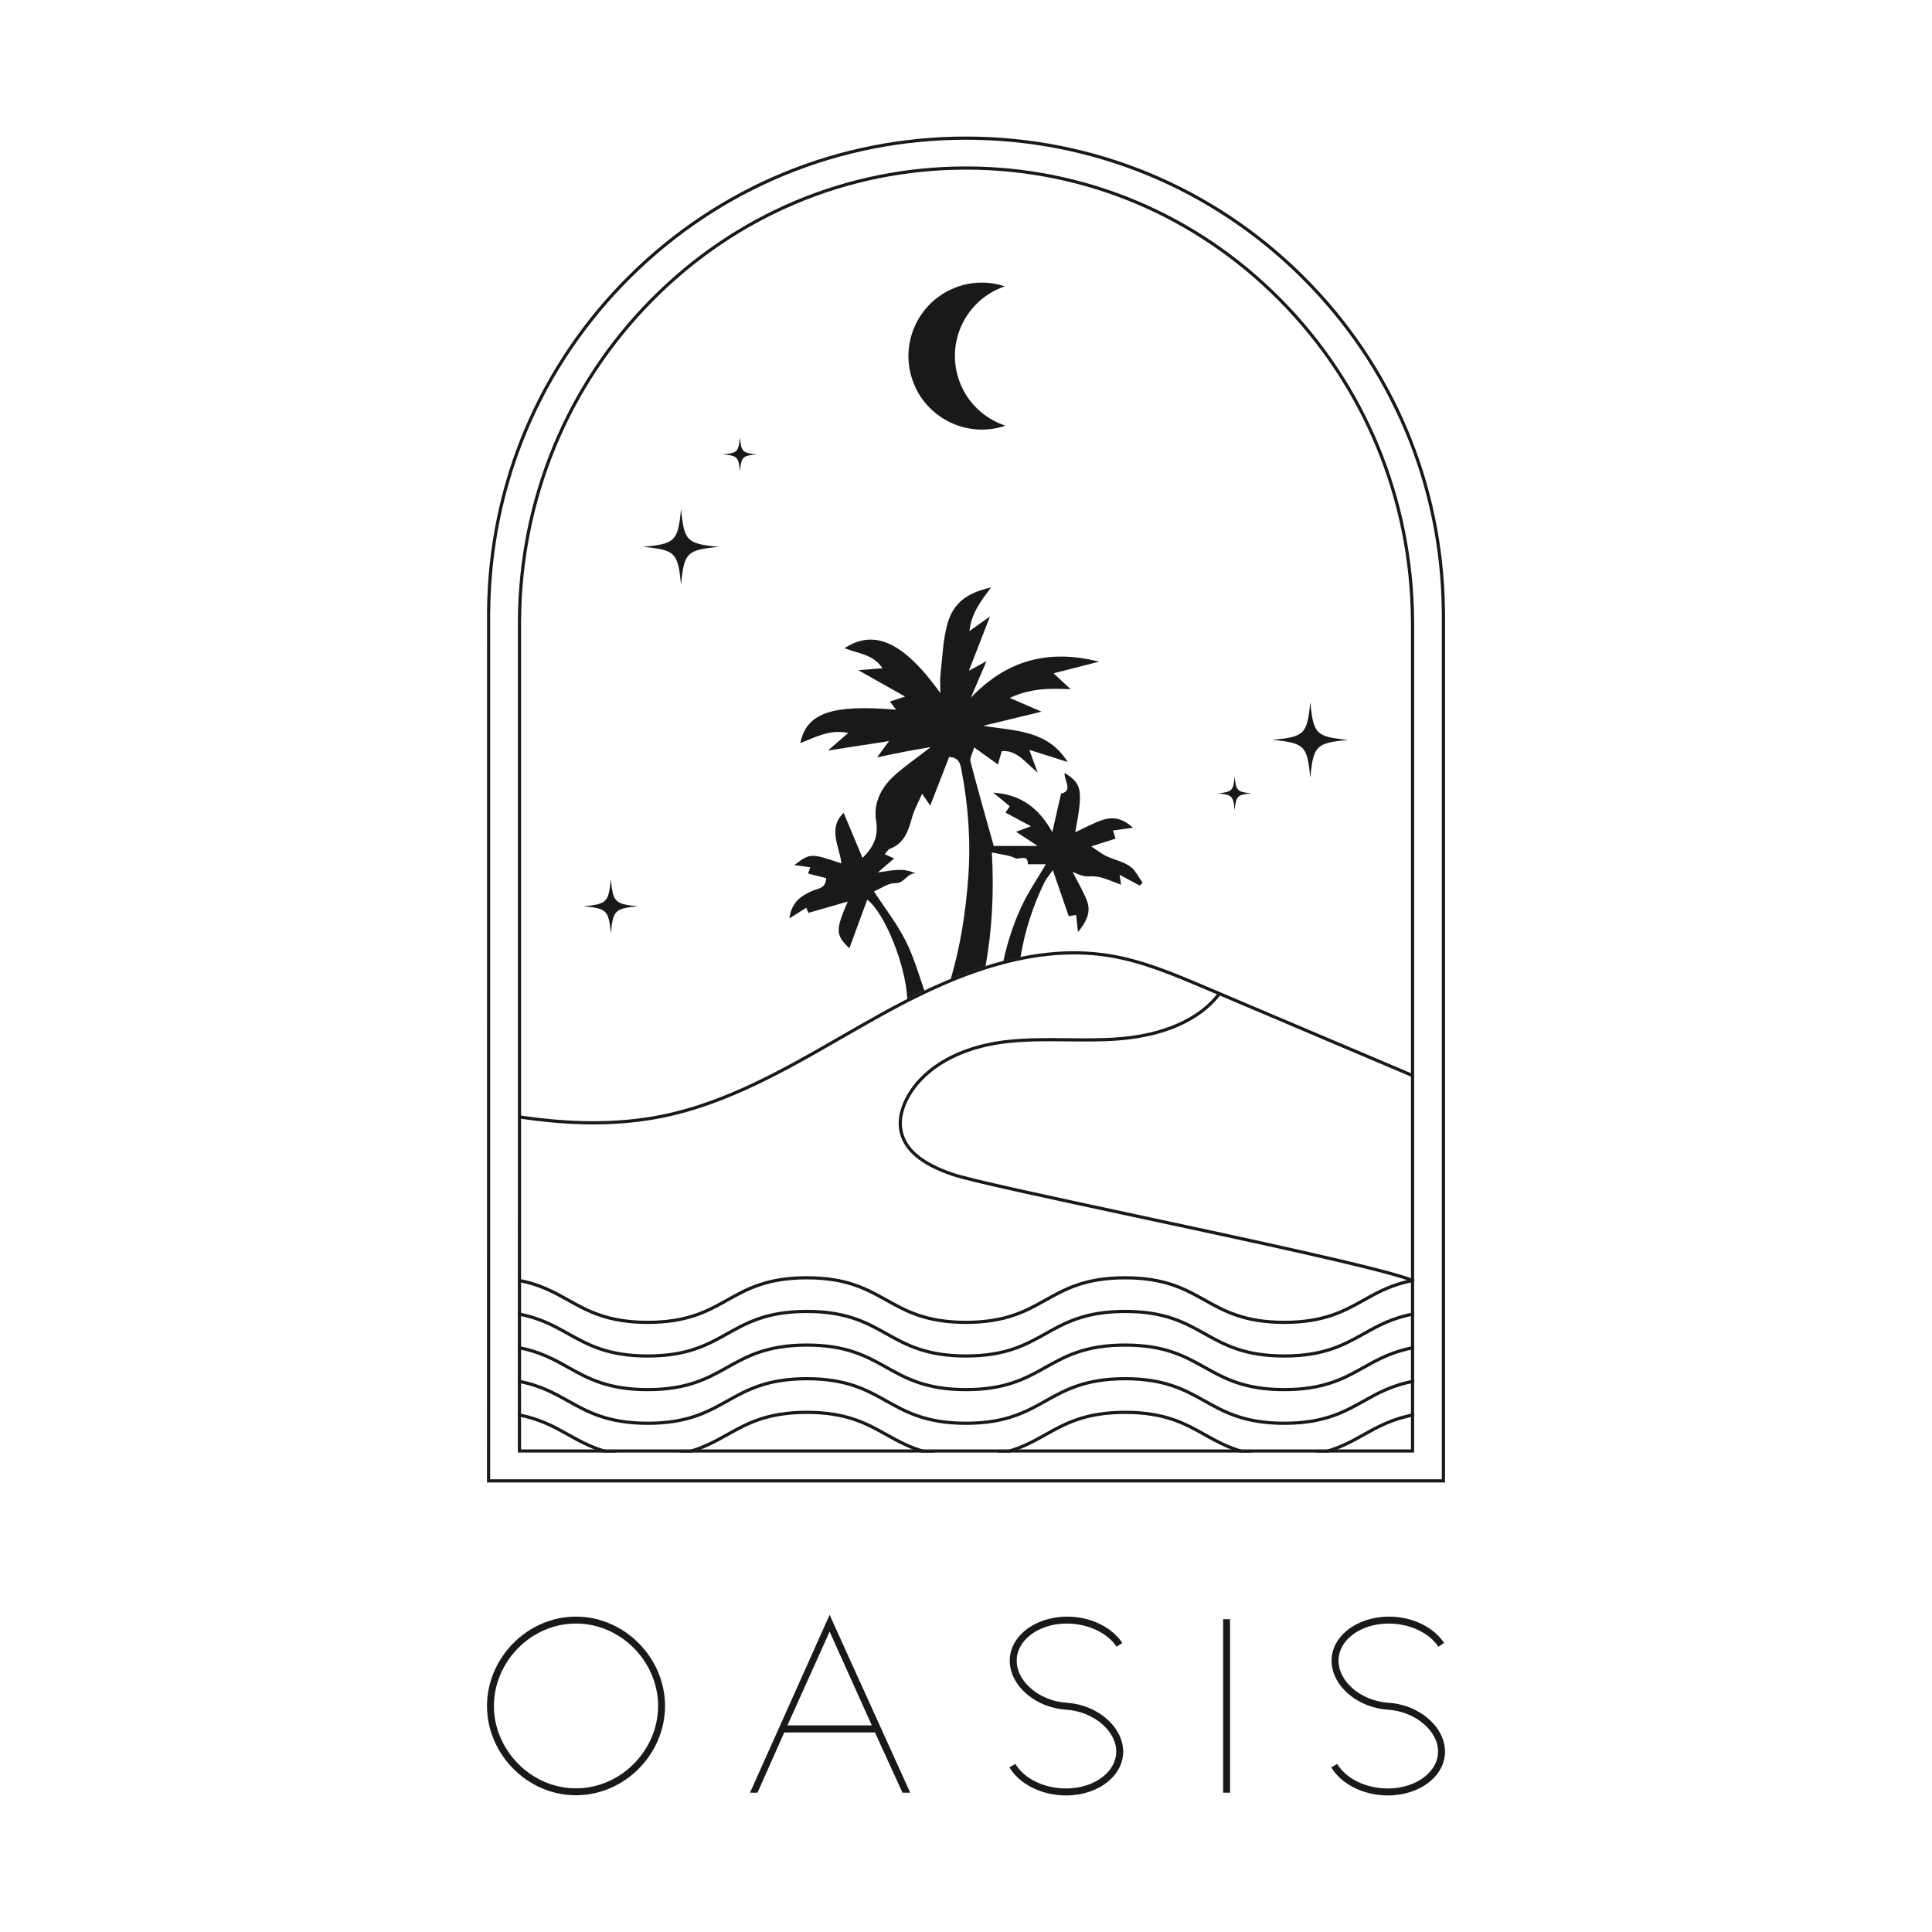 <svg xmlns="http://www.w3.org/2000/svg" id="TOP" viewBox="0 0 1080 1080"><defs><style>      .cls-1 {        fill: #191919;      }    </style></defs><g><path class="cls-1" d="M321.94,1003.555c-27.345,0-49.707-23.138-49.707-49.929,0-26.68,22.362-49.928,49.707-49.928,27.455,0,49.818,23.248,49.818,49.928,0,26.791-22.362,49.929-49.818,49.929ZM321.94,907.572c-25.241,0-45.832,21.477-45.832,46.053s20.591,46.054,45.832,46.054c25.352,0,45.943-21.477,45.943-46.054s-20.591-46.053-45.943-46.053Z"></path><path class="cls-1" d="M419.254,1002.115l44.504-99.414,45.057,99.414h-4.318l-15.388-33.654h-50.704l-14.945,33.654h-4.207ZM440.177,964.475h47.161l-23.58-52.364-23.58,52.364Z"></path><path class="cls-1" d="M627.828,980.417c-.885,14.06-16.606,24.466-34.983,23.138-12.399-.886-23.359-6.864-28.562-15.61l3.321-1.882c4.65,7.639,14.392,12.842,25.573,13.617,16.053,1.107,30.002-7.639,30.776-19.595.776-11.624-11.846-23.248-27.898-24.356-18.377-1.217-32.547-14.724-31.551-28.783.996-14.06,16.717-24.355,34.983-23.138,11.846.776,22.473,6.421,27.898,14.614l-3.211,2.103c-4.76-7.196-14.392-12.067-24.908-12.842-16.163-1.218-30.112,7.639-30.887,19.595-.776,11.846,11.735,23.47,27.898,24.577,18.266,1.217,32.436,14.613,31.551,28.562Z"></path><path class="cls-1" d="M687.61,1002.115h-3.875v-96.979h3.875v96.979Z"></path><path class="cls-1" d="M807.728,980.417c-.886,14.06-16.606,24.466-34.983,23.138-12.399-.886-23.359-6.864-28.562-15.61l3.321-1.882c4.65,7.639,14.392,12.842,25.573,13.617,16.053,1.107,30.002-7.639,30.776-19.595.776-11.624-11.846-23.248-27.898-24.356-18.377-1.217-32.547-14.724-31.551-28.783.996-14.06,16.717-24.355,34.983-23.138,11.846.776,22.473,6.421,27.898,14.614l-3.211,2.103c-4.76-7.196-14.392-12.067-24.908-12.842-16.163-1.218-30.112,7.639-30.887,19.595-.776,11.846,11.735,23.47,27.898,24.577,18.266,1.217,32.436,14.613,31.551,28.562Z"></path></g><g><g><g><path class="cls-1" d="M761.96,725.972c-10.836,6.067-22.04,12.341-44.05,12.341s-33.214-6.274-44.05-12.341c-11.034-6.178-22.444-12.567-44.918-12.567-22.471,0-33.879,6.389-44.911,12.567-10.834,6.067-22.037,12.341-44.044,12.341s-33.211-6.274-44.045-12.341c-11.033-6.178-22.441-12.567-44.913-12.567s-33.879,6.389-44.911,12.567c-10.834,6.067-22.037,12.341-44.043,12.341s-33.208-6.274-44.042-12.341c-7.969-4.463-16.158-9.023-28.547-11.218v1.815c11.958,2.178,19.924,6.614,27.678,10.957,11.032,6.178,22.441,12.567,44.911,12.567s33.879-6.389,44.911-12.567c10.834-6.067,22.037-12.341,44.043-12.341s33.21,6.274,44.044,12.341c11.033,6.178,22.442,12.567,44.914,12.567s33.88-6.389,44.912-12.567c10.834-6.067,22.037-12.341,44.043-12.341,22.01,0,33.214,6.274,44.05,12.341,11.034,6.178,22.444,12.567,44.918,12.567s33.884-6.389,44.918-12.567c7.756-4.343,15.724-8.779,27.685-10.957v-1.814c-12.393,2.195-20.583,6.755-28.554,11.218Z"></path><path class="cls-1" d="M761.96,744.777c-10.836,6.067-22.04,12.341-44.05,12.341s-33.214-6.274-44.05-12.341c-11.034-6.178-22.444-12.567-44.918-12.567-22.471,0-33.879,6.389-44.911,12.567-10.834,6.067-22.037,12.341-44.044,12.341s-33.211-6.274-44.045-12.341c-11.033-6.178-22.441-12.567-44.913-12.567s-33.879,6.389-44.911,12.567c-10.834,6.067-22.037,12.341-44.043,12.341s-33.208-6.274-44.042-12.341c-7.969-4.463-16.158-9.023-28.547-11.218v1.815c11.958,2.178,19.924,6.614,27.678,10.957,11.032,6.178,22.441,12.567,44.911,12.567s33.879-6.389,44.911-12.567c10.834-6.067,22.037-12.341,44.043-12.341s33.21,6.274,44.044,12.341c11.033,6.178,22.442,12.567,44.914,12.567s33.88-6.389,44.912-12.567c10.834-6.067,22.037-12.341,44.043-12.341,22.01,0,33.214,6.274,44.05,12.341,11.034,6.178,22.444,12.567,44.918,12.567s33.884-6.389,44.918-12.567c7.756-4.343,15.724-8.779,27.685-10.957v-1.814c-12.393,2.195-20.583,6.755-28.554,11.218Z"></path><path class="cls-1" d="M761.96,763.58c-10.836,6.067-22.04,12.341-44.05,12.341s-33.214-6.274-44.05-12.341c-11.034-6.178-22.444-12.567-44.918-12.567-22.471,0-33.879,6.389-44.911,12.567-10.834,6.067-22.037,12.341-44.044,12.341s-33.211-6.274-44.045-12.341c-11.033-6.178-22.441-12.567-44.913-12.567s-33.879,6.389-44.911,12.567c-10.834,6.067-22.037,12.341-44.043,12.341s-33.208-6.274-44.042-12.341c-7.969-4.463-16.158-9.023-28.547-11.218v1.815c11.958,2.178,19.924,6.614,27.678,10.957,11.032,6.178,22.441,12.567,44.911,12.567s33.879-6.389,44.911-12.567c10.834-6.067,22.037-12.341,44.043-12.341s33.21,6.274,44.044,12.341c11.033,6.178,22.442,12.567,44.914,12.567s33.88-6.389,44.912-12.567c10.834-6.067,22.037-12.341,44.043-12.341,22.01,0,33.214,6.274,44.05,12.341,11.034,6.178,22.444,12.567,44.918,12.567s33.884-6.389,44.918-12.567c7.756-4.343,15.724-8.779,27.685-10.957v-1.814c-12.393,2.195-20.583,6.755-28.554,11.218Z"></path><path class="cls-1" d="M761.96,782.385c-10.836,6.067-22.04,12.341-44.05,12.341s-33.214-6.274-44.05-12.341c-11.034-6.178-22.444-12.567-44.918-12.567-22.471,0-33.879,6.389-44.911,12.567-10.834,6.067-22.037,12.341-44.044,12.341s-33.211-6.274-44.045-12.341c-11.033-6.178-22.441-12.567-44.913-12.567s-33.879,6.389-44.911,12.567c-10.834,6.067-22.037,12.341-44.043,12.341s-33.208-6.274-44.042-12.341c-7.969-4.463-16.158-9.023-28.547-11.218v1.815c11.958,2.178,19.924,6.614,27.678,10.957,11.032,6.178,22.441,12.567,44.911,12.567s33.879-6.389,44.911-12.567c10.834-6.067,22.037-12.341,44.043-12.341s33.21,6.274,44.044,12.341c11.033,6.178,22.442,12.567,44.914,12.567s33.88-6.389,44.912-12.567c10.834-6.067,22.037-12.341,44.043-12.341,22.01,0,33.214,6.274,44.05,12.341,11.034,6.178,22.444,12.567,44.918,12.567s33.884-6.389,44.918-12.567c7.756-4.343,15.724-8.779,27.685-10.957v-1.814c-12.393,2.195-20.583,6.755-28.554,11.218Z"></path><path class="cls-1" d="M495.942,801.188c-11.033-6.178-22.441-12.567-44.913-12.567s-33.879,6.389-44.911,12.567c-7.578,4.244-15.351,8.581-26.862,10.81h7.476c8.034-2.426,14.207-5.87,20.255-9.256,10.834-6.067,22.037-12.341,44.043-12.341s33.21,6.274,44.044,12.341c6.048,3.387,12.222,6.83,20.256,9.256h7.476c-11.511-2.228-19.285-6.566-26.863-10.81Z"></path><path class="cls-1" d="M761.96,801.188c-7.58,4.244-15.354,8.581-26.866,10.81h7.477c8.035-2.426,14.209-5.87,20.258-9.256,7.756-4.343,15.724-8.779,27.685-10.957v-1.814c-12.393,2.195-20.583,6.755-28.554,11.218Z"></path><path class="cls-1" d="M673.861,801.188c-11.034-6.178-22.444-12.567-44.918-12.567-22.471,0-33.879,6.389-44.911,12.567-7.578,4.244-15.351,8.581-26.862,10.81h7.476c8.034-2.426,14.208-5.87,20.255-9.256,10.834-6.067,22.037-12.341,44.043-12.341,22.01,0,33.214,6.274,44.05,12.341,6.049,3.387,12.223,6.83,20.258,9.256h7.477c-11.512-2.228-19.286-6.566-26.866-10.81Z"></path><path class="cls-1" d="M318.033,801.188c-7.969-4.463-16.158-9.023-28.547-11.218v1.815c11.958,2.178,19.924,6.614,27.678,10.957,6.048,3.387,12.221,6.83,20.255,9.256h7.475c-11.51-2.228-19.283-6.566-26.861-10.81Z"></path></g><path class="cls-1" d="M790.486,346.461c-.563-67.816-26.868-131.483-74.069-179.269-47.228-47.816-109.88-74.149-176.417-74.149s-129.189,26.333-176.418,74.149c-47.2,47.788-73.504,111.453-74.066,179.248l-.017,276.909c-.002-.001-.004-.001-.006-.001l-0,1.804c.002,0,.004,0,.006.001l-.012,186.845h501.028v-464.866l-.028-.671ZM291.264,347.378l.029-.903c.559-67.35,26.682-130.576,73.555-178.032,46.89-47.475,109.094-73.621,175.152-73.621s128.261,26.146,175.153,73.621c46.874,47.454,72.995,110.681,73.555,178.059l.028.664v252.73l-115.198-48.855c-17.017-7.216-34.612-14.678-53.254-17.71-46.851-7.631-93.253,13.768-128.44,33.254-7.271,4.027-14.635,8.263-21.755,12.359-31.398,18.059-63.864,36.732-99.556,44.068-26.228,5.387-53.019,4.436-79.267.592l-.001-276.226ZM788.735,601.827v112.667c-17.463-6.49-89.206-21.866-152.866-35.506-47.896-10.263-93.134-19.957-103.085-23.347-16.871-5.744-26.092-13.406-28.191-23.42-1.557-7.428,1.35-14.595,4.066-19.3,9.118-15.813,28.455-26.611,53.049-29.626,11.549-1.418,23.421-1.282,34.91-1.155,9.45.109,19.234.217,28.832-.537,17.892-1.399,42.092-6.913,56.545-25.045l106.741,45.268ZM291.265,810.218l-0-184.812c26.334,3.837,53.236,4.771,79.624-.651,35.974-7.395,68.566-26.14,100.086-44.271,7.113-4.092,14.47-8.323,21.729-12.343,34.937-19.349,80.976-40.584,127.293-33.056,18.43,2.999,35.924,10.418,52.844,17.592l7.44,3.155c-14.092,17.321-37.564,22.637-54.973,23.998-9.513.744-19.253.638-28.674.53-11.542-.125-23.477-.262-35.144,1.169-25.155,3.082-44.975,14.2-54.376,30.502-2.869,4.974-5.937,12.578-4.264,20.554,2.24,10.682,11.843,18.774,29.358,24.74,10.05,3.421,53.256,12.68,103.285,23.4,64.437,13.806,137.206,29.4,153.24,35.659v93.832h-497.469Z"></path></g><path class="cls-1" d="M506.418,526.237c-4.888-9.787-11.776-18.577-17.858-27.914,3.804-1.592,7.881-4.716,11.885-4.623,5.238.122,6.504-5.599,11.252-5.484-6.998-3.43-13.78-1.478-20.992-.493,2.962-2.545,5.924-5.089,9.137-7.85-2.029-.909-3.514-1.574-5.275-2.363,1.062-1.148,1.784-2.604,2.898-3.028,8.217-3.118,10.36-10.222,12.43-17.695,1.155-4.17,3.373-8.046,5.555-13.077,1.97,2.856,3.086,4.475,4.557,6.607,3.619-9.291,7.086-18.195,10.583-27.173,5.899.359,6.313,4.325,7.006,7.99,3.763,19.893,5.147,39.965,3.612,60.145-1.426,18.747-4.251,37.268-9.717,55.985,6.306-2.603,12.787-5,19.401-7.097,3.767-20.548,4.79-41.272,3.577-63.623,4.512.886,7.292,1.358,10.032,2,1.5.352,2.974,1.509,4.385,1.393,2.801-.229,5.812-1.573,5.691,3.178h10.081c-4.909,8.367-9.886,15.607-13.556,23.458-3.646,7.8-6.534,16.068-8.732,24.4-.548,2.077-1.021,4.173-1.453,6.294,3.165-.827,6.356-1.57,9.568-2.227,2.331-14.385,6.787-28.241,13.264-41.608,1.134-2.34,2.938-4.354,4.784-7.031,3.187,9.232,6.039,17.49,8.875,25.706,1.503-.228,2.749-.417,4.15-.631.329,2.975.608,5.503,1.056,9.555,4.975-6.044,7.306-11.382,5.017-17.425-2.084-5.502-5.21-10.61-8.044-16.222,7.523,3.458,7.581,2.303,12.128,2.532,4.99.252,9.859,2.92,14.966,4.596-.277-1.879-.457-3.101-.811-5.495,4.437,2.384,7.842,4.213,11.247,6.043.534-.538,1.068-1.075,1.602-1.614-2.298-3.121-4.021-7.079-7.038-9.157-3.887-2.675-8.884-3.688-13.261-5.722-2.392-1.111-4.492-2.853-8.415-5.416,6.091-1.949,9.865-3.155,13.592-4.348-.502-1.586-.897-2.833-1.435-4.536,3.565-.497,6.736-.94,11.163-1.557-5.523-5.153-10.93-6.207-16.393-4.524-5.336,1.644-10.296,4.504-15.862,7.031,4.446-23.536,3.809-27.091-5.908-33.122-.544,4.145,4.968,9.96-2.033,11.553-1.59,7.013-3.077,13.573-4.881,21.528-7.427-13.248-17.307-21.07-33.021-22.076,3.753,3.088,6.535,5.376,9.228,7.591-1.191,1.795-1.913,2.882-2.366,3.565,4.457,2.393,8.795,4.722,14.22,7.635-3.751,1.397-5.713,2.128-8.29,3.088,4.612,3.03,8.238,5.413,12.078,7.936h-24.575c-4.415-15.812-8.92-31.433-12.995-47.165-.53-2.049,1.153-4.669,2.056-7.902,5.147,3.678,9.016,6.443,13.274,9.487.814-2.871,1.447-5.106,2.111-7.449,8.624-.621,12.97,6.193,20.099,12.028-1.948-5.31-3.035-8.27-4.673-12.733,8.326,2.637,14.878,4.712,21.43,6.787-11.305-18.127-29.69-17.285-47.216-20.236,10.198-2.465,20.397-4.929,32.628-7.885-6.653-2.881-11.398-4.934-17.753-7.686,11.809-5.492,22.171-5.387,34.014-4.892-3.455-3.212-5.736-5.331-9.543-8.87,9.036-2.317,16.3-4.18,25.403-6.514-29.081-7.395-52.13-.281-71.65,20.139,2.692-6.276,5.385-12.552,8.752-20.403-3.483,1.889-5.397,2.927-9.824,5.327,4.298-11.095,7.724-19.939,11.75-30.332-4.311,3.073-7.384,5.263-11.478,8.181,1.171-10.202,6.509-16.884,12.068-24.36-13.286,2.911-20.972,8.464-24.285,20.112-2.619,9.205-2.85,19.102-3.971,28.712-.321,2.755-.049,5.578-.049,10.159-20.555-28.624-37.029-35.962-53.532-25.062,7.201,2.981,15.887,3.19,21.165,11.197-4.685.378-8.478.684-13.508,1.089,9.107,5.134,16.829,9.488,26.178,14.759-4.292,1.407-6.287,2.06-8.493,2.783,1.314,1.737,2.168,2.866,3.43,4.533-36.218-2.982-49.991,1.856-53.542,18.703,8.383-3.263,16.355-7.837,26.838-5.699-3.985,3.45-7.201,6.234-11.376,9.847,11.536-1.784,21.691-3.354,34.125-5.278-2.997,4.105-4.455,6.101-6.647,9.103,5.941-1.235,10.643-2.267,15.368-3.179,4.354-.839,8.733-1.549,14.668-2.591-8.024,6.215-14.663,10.708-20.519,16.058-7.257,6.63-11.691,15.246-10.063,25.182,1.398,8.531-1.392,14.664-7.608,20.742-3.601-8.621-7.07-16.927-10.529-25.207-9.03,8.647-2.383,18.563-1.251,28.293-17.091-5.848-17.426-5.838-26.356.912,3.265.453,6.035.837,8.932,1.238-.569,1.601-.935,2.631-1.243,3.499,3.734.936,7.003,1.755,10.12,2.536-.164,5.978-4.791,5.787-8.031,7.249-6.163,2.78-11.364,6.322-12.521,15.292,3.933-2.481,6.625-4.18,9.417-5.941.693,1.605,1.079,2.499,1.224,2.834,7.145-2.057,14.226-4.095,21.981-6.327-6.938,15.994-6.848,18.751.913,26.087,3.436-9.336,6.766-18.388,9.995-27.162,9.672,7.398,21.491,36.283,22.382,55.62,3.132-1.597,6.325-3.177,9.582-4.723-3.277-9.484-6.035-18.917-10.355-27.57Z"></path><g><path class="cls-1" d="M535.951,212.083c-7.227-21.483,4.312-44.752,25.775-52.013-8.14-2.684-17.17-2.898-25.919.045-21.506,7.235-33.075,30.533-25.841,52.039,7.235,21.507,30.534,33.075,52.039,25.841.022-.008.043-.019.065-.026-11.869-3.913-21.829-13.129-26.121-25.886Z"></path><path class="cls-1" d="M380.707,284.493c-1.75,18.032-3.168,19.451-21.2,21.2,18.032,1.75,19.451,3.168,21.2,21.2,1.75-18.032,3.168-19.451,21.2-21.2-18.032-1.75-19.451-3.168-21.2-21.2Z"></path><path class="cls-1" d="M413.614,244.511c-.782,8.058-1.416,8.692-9.473,9.473,8.058.782,8.692,1.416,9.473,9.473.782-8.058,1.415-8.692,9.473-9.473-8.058-.782-8.692-1.416-9.473-9.473Z"></path><path class="cls-1" d="M732.465,392.398c-1.75,18.032-3.168,19.451-21.2,21.2,18.032,1.75,19.451,3.168,21.2,21.2,1.75-18.032,3.168-19.451,21.2-21.2-18.032-1.75-19.451-3.168-21.2-21.2Z"></path><path class="cls-1" d="M690.18,434.01c-.782,8.058-1.415,8.692-9.473,9.473,8.058.782,8.692,1.416,9.473,9.473.782-8.058,1.416-8.692,9.473-9.473-8.058-.782-8.692-1.416-9.473-9.473Z"></path><path class="cls-1" d="M341.462,491.488c-1.248,12.867-2.26,13.879-15.127,15.127,12.867,1.248,13.879,2.26,15.127,15.127,1.248-12.867,2.26-13.879,15.127-15.127-12.867-1.249-13.879-2.261-15.127-15.127Z"></path></g><path class="cls-1" d="M807.768,828.709H272.232l.038-487.806c.827-70.707,28.92-137.053,79.161-186.901,50.482-50.087,117.45-77.671,188.569-77.671s138.087,27.584,188.569,77.671c50.242,49.848,78.334,116.194,79.162,186.901h.037v487.806ZM274.012,826.93h531.977v-484.43l-.029-.7c-.599-70.565-28.528-136.811-78.644-186.535-50.146-49.755-116.67-77.155-187.316-77.155s-137.169,27.4-187.316,77.155c-50.115,49.723-78.044,115.97-78.643,186.535l-.03.883v484.248Z"></path></g></svg>